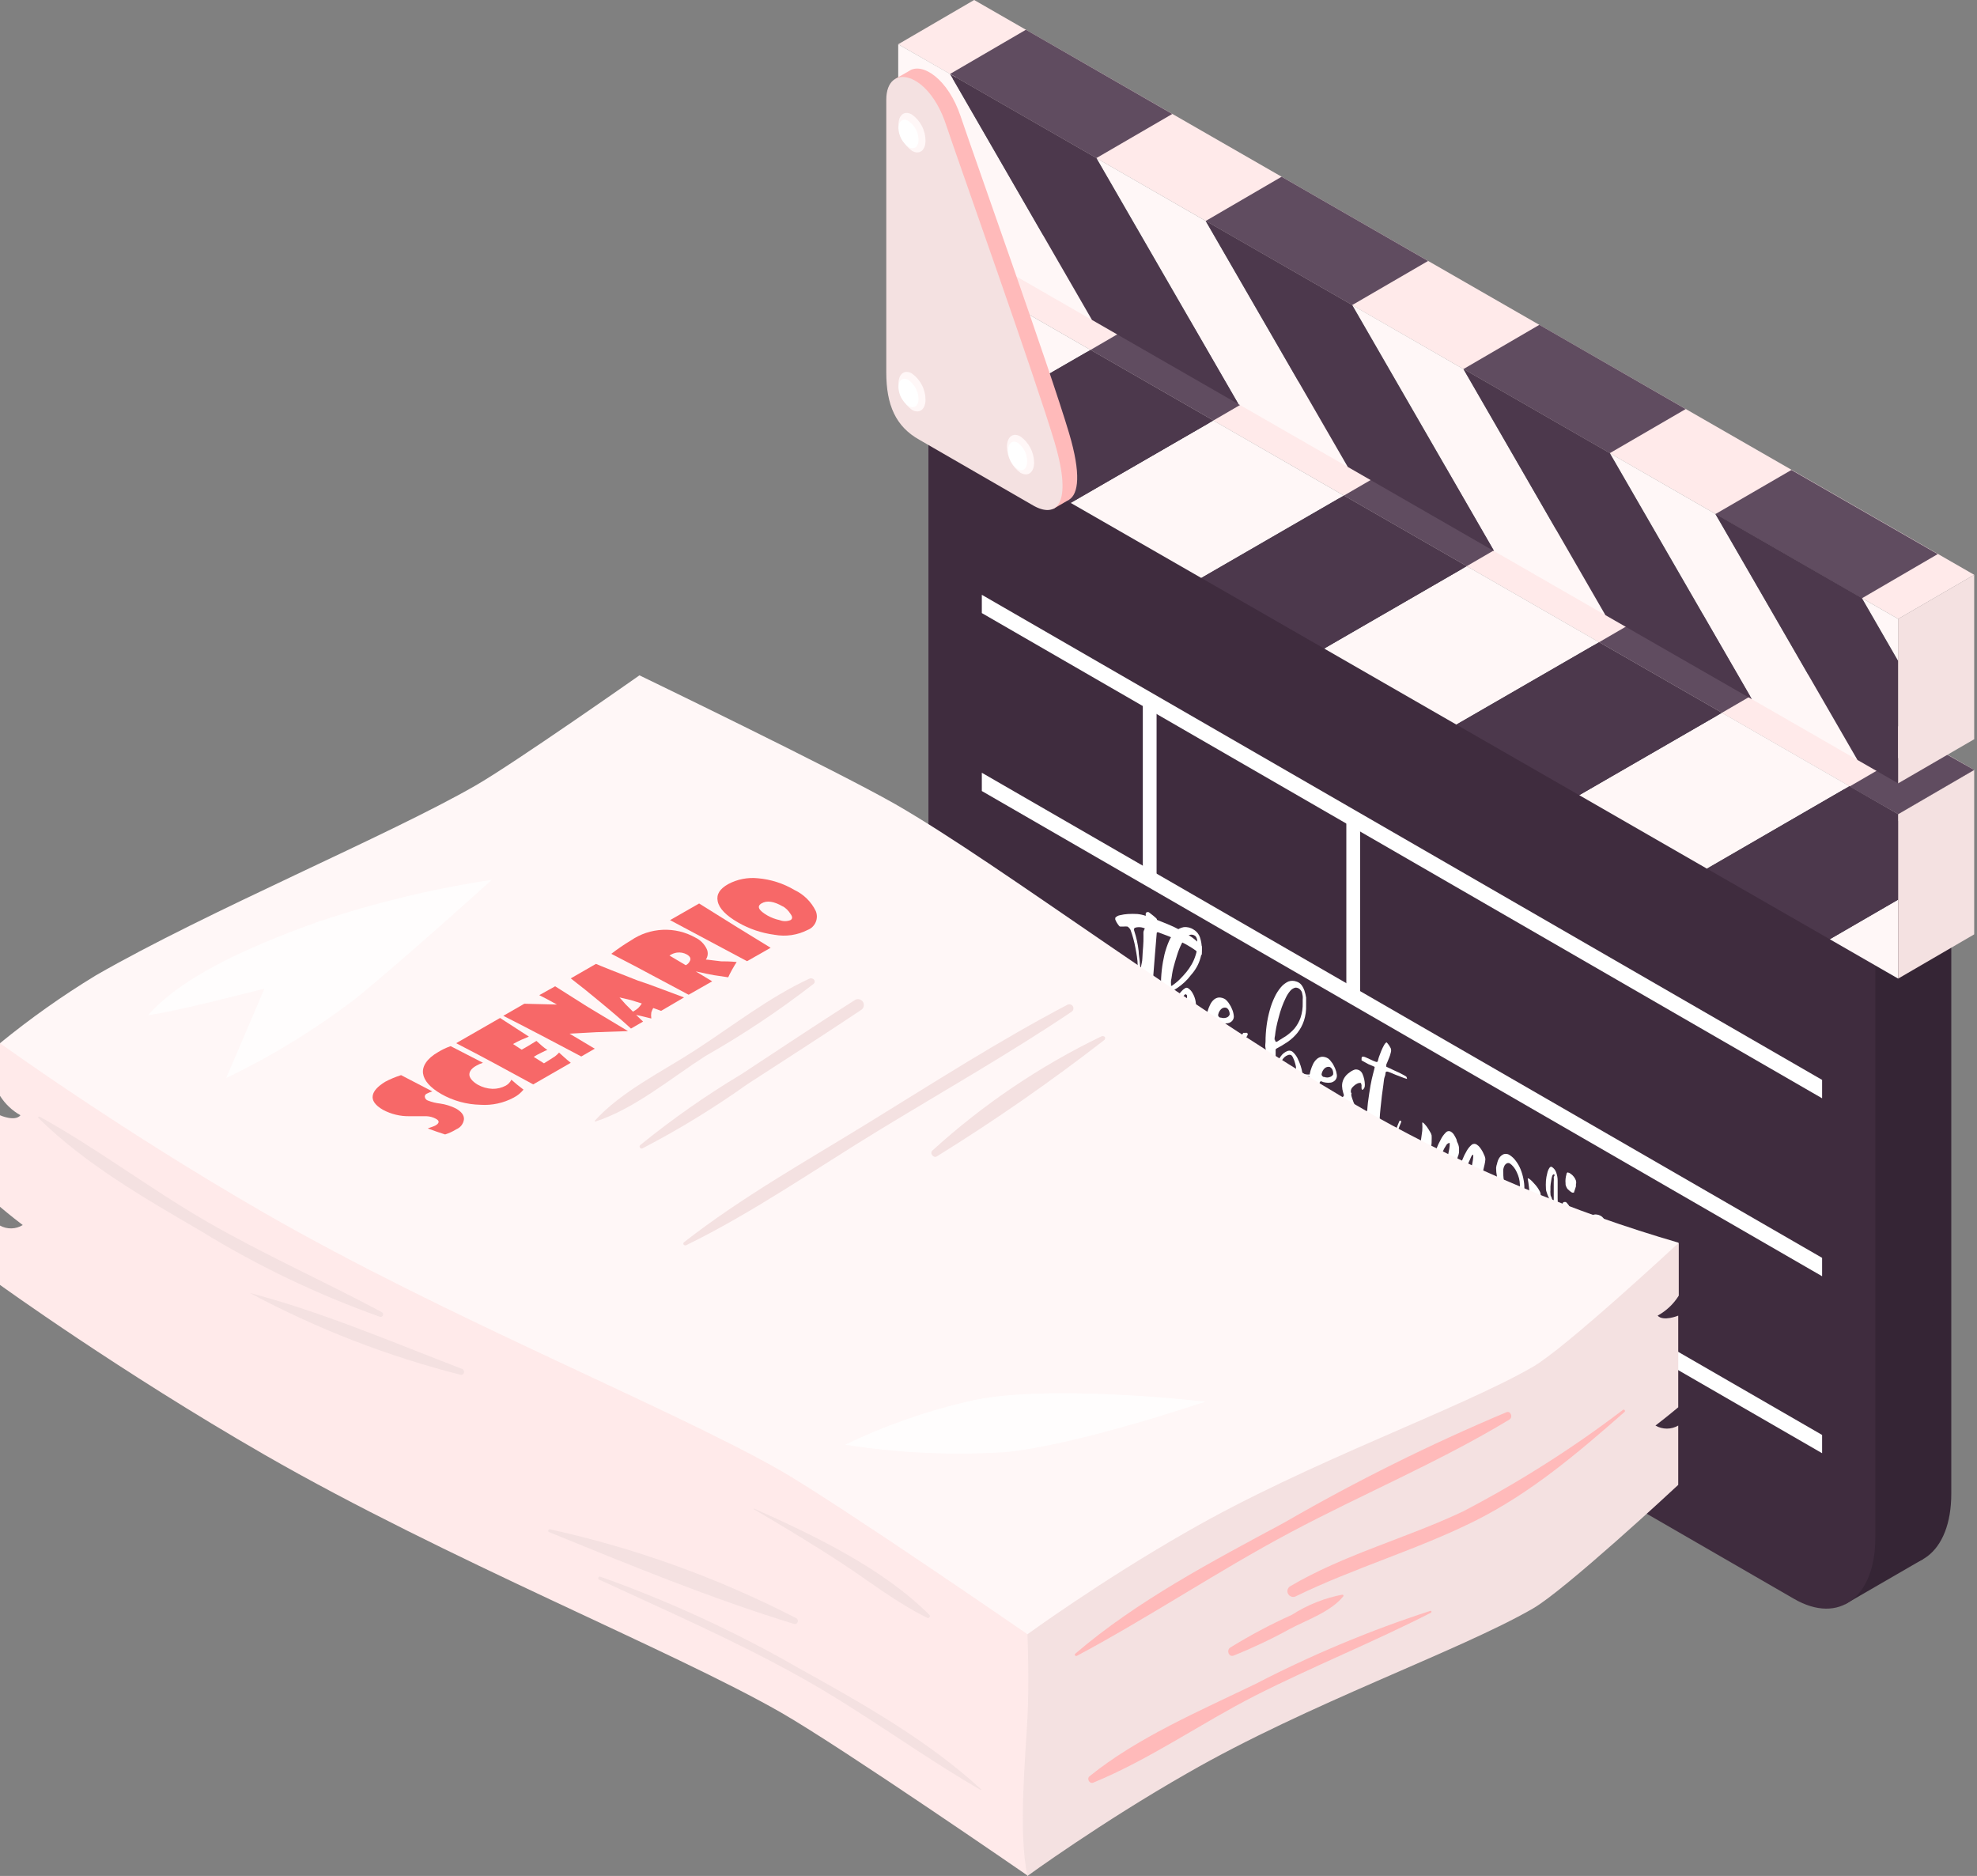 <?xml version="1.0" encoding="UTF-8"?> <svg xmlns="http://www.w3.org/2000/svg" width="488" height="463" viewBox="0 0 488 463" fill="none"><rect x="0" y="0" width="488" height="463" fill="#808080" stroke="none"/> <g clip-path="url(#clip0)"> <path d="M461.588 383.726L267.981 271.941C256.911 265.564 247.917 248.387 247.917 233.617V75.205L481.652 210.153V368.685C481.652 383.335 472.658 390.134 461.588 383.726Z" fill="#352535"></path> <path d="M462.911 220.922L481.652 212.048L474.733 384.779L455.451 395.94L462.911 220.922Z" fill="#352535"></path> <path d="M442.847 394.616L249.24 282.771C238.17 276.454 229.176 259.277 229.176 244.507V85.975L462.911 220.922V379.455C462.911 394.225 453.917 401.023 442.847 394.616Z" fill="#3F2C3E"></path> <path d="M449.766 358.668L242.352 238.911V234.399L449.766 354.156V358.668Z" fill="white"></path> <path d="M449.766 314.989L242.352 195.232V190.72L449.766 310.446V314.989Z" fill="white"></path> <path d="M449.766 271.069L242.352 151.313V146.8L449.766 266.527V271.069Z" fill="white"></path> <path d="M285.489 217.884V173.814L282.09 171.859V215.929L285.489 217.884Z" fill="white"></path> <path d="M335.725 246.883V202.813L332.326 200.858V244.928L335.725 246.883Z" fill="white"></path> <path d="M240.457 48.191L221.716 59.081L468.537 200.948L487.308 190.028L240.457 48.191Z" fill="#FFEAEA"></path> <path d="M362.047 139.731L326.851 160.066L359.49 178.838L394.716 158.502L362.047 139.731Z" fill="#FFF7F7"></path> <path d="M221.716 59.081V99.662L233.959 106.701L269.185 86.365L221.716 59.081Z" fill="#FFF7F7"></path> <path d="M425.038 175.92L389.813 196.255L421.338 214.395L456.534 194.029L425.038 175.92Z" fill="#FFF7F7"></path> <path d="M299.507 103.783L264.281 124.118L296.529 142.649L331.724 122.313L299.507 103.783Z" fill="#FFF7F7"></path> <path d="M468.537 222.035L451.661 231.812L468.537 241.529V222.035Z" fill="#FFF7F7"></path> <path d="M468.537 200.948L456.534 194.029L421.338 214.395L451.661 231.812L468.537 222.035V200.948Z" fill="#4C384C"></path> <path d="M394.716 158.502L359.49 178.838L389.813 196.255L425.038 175.92L394.716 158.502Z" fill="#4C384C"></path> <path d="M331.725 122.313L296.529 142.649L326.851 160.066L362.047 139.731L331.725 122.313Z" fill="#4C384C"></path> <path d="M269.185 86.365L233.959 106.701L264.281 124.118L299.507 103.783L269.185 86.365Z" fill="#4C384C"></path> <path d="M468.537 241.529L487.308 230.609V190.028L468.537 200.948V241.529Z" fill="#F4E1E1"></path> <path d="M350.466 111.424L331.725 122.313L362.047 139.731L380.788 128.841L350.466 111.424Z" fill="#604C60"></path> <path d="M413.457 147.612L394.716 158.502L425.038 175.92L443.779 165.03L413.457 147.612Z" fill="#604C60"></path> <path d="M475.275 183.23L456.534 194.119L468.537 200.948L487.308 190.028L475.275 183.23Z" fill="#604C60"></path> <path d="M287.926 75.446L269.185 86.365L299.507 103.783L318.248 92.893L287.926 75.446Z" fill="#604C60"></path> <path d="M240.457 0L221.716 10.92L468.537 152.757L487.308 141.867L240.457 0Z" fill="#FFEAEA"></path> <path d="M253.241 7.34L234.5 18.26L270.628 39.016L289.369 28.127L253.241 7.34Z" fill="#604C60"></path> <path d="M316.353 43.619L297.612 54.539L333.77 75.295L352.511 64.406L316.353 43.619Z" fill="#604C60"></path> <path d="M379.976 80.169L361.235 91.088L397.363 111.845L416.104 100.955L379.976 80.169Z" fill="#604C60"></path> <path d="M442.185 115.996L423.414 126.886L459.572 147.673L478.313 136.753L442.185 115.996Z" fill="#604C60"></path> <path d="M333.77 75.295L368.816 136.031L396.28 151.824L361.235 91.088L333.77 75.295Z" fill="#FFF7F7"></path> <path d="M270.628 39.016L305.704 99.752L332.687 115.244L297.612 54.539L270.628 39.016Z" fill="#FFF7F7"></path> <path d="M468.537 152.757L459.572 147.612L468.537 163.165V152.757Z" fill="#FFF7F7"></path> <path d="M423.414 126.826L397.363 111.845L432.439 172.581L458.489 187.561L423.414 126.826Z" fill="#FFF7F7"></path> <path d="M235.944 19.072L221.716 10.92V51.47L269.546 78.965L235.222 19.493L235.944 19.072Z" fill="#FFF7F7"></path> <path d="M361.235 91.088L396.28 151.824L432.439 172.581L397.363 111.845L361.235 91.088Z" fill="#4C384C"></path> <path d="M468.537 193.337V163.165L459.572 147.612L423.414 126.826L458.489 187.561L468.537 193.337Z" fill="#4C384C"></path> <path d="M234.5 18.26L269.546 78.965L305.704 99.752L270.628 39.016L234.5 18.26Z" fill="#4C384C"></path> <path d="M297.612 54.539L332.687 115.244L368.815 136.031L333.77 75.295L297.612 54.539Z" fill="#4C384C"></path> <path d="M468.537 193.337L487.308 182.447V141.867L468.537 152.756V193.337Z" fill="#F4E1E1"></path> <path d="M263.89 106.912C259.258 91.299 240.216 37.964 237.117 28.698C234.019 19.433 227.581 15.252 224.363 17.538L221.054 19.433L222.498 21.268C222.466 21.678 222.466 22.091 222.498 22.501V89.795C222.498 97.827 224.814 103.031 230.71 106.43L258.475 122.464L257.513 122.915L259.949 125.623L263.89 123.336C266.206 121.892 266.898 117.019 263.89 106.912Z" fill="#FFBABA"></path> <path d="M218.768 91.901C218.768 99.963 221.084 105.287 226.98 108.566L255.016 124.75C260.491 127.909 265.033 124.991 260.28 109.047C255.528 93.104 236.636 40.099 233.538 30.834C229.206 17.598 218.768 15.372 218.768 24.637V91.901Z" fill="#F4E1E1"></path> <path d="M228.454 98.609C228.454 101.076 226.95 102.219 225.085 101.136C224.072 100.4 223.245 99.437 222.671 98.324C222.096 97.212 221.79 95.98 221.776 94.728C221.776 92.262 223.28 91.118 225.115 92.201C226.135 92.933 226.969 93.894 227.549 95.007C228.129 96.12 228.439 97.354 228.454 98.609V98.609Z" fill="#FFF7F7"></path> <path d="M226.739 98.398C226.739 100.173 225.656 100.985 224.333 100.233C223.57 99.719 222.94 99.031 222.496 98.225C222.051 97.42 221.805 96.52 221.776 95.601C221.776 93.826 222.859 92.984 224.213 93.766C224.958 94.295 225.573 94.987 226.011 95.79C226.449 96.593 226.698 97.485 226.739 98.398Z" fill="white"></path> <path d="M228.454 34.685C228.454 37.151 226.95 38.294 225.085 37.212C224.075 36.472 223.251 35.508 222.677 34.397C222.103 33.285 221.794 32.055 221.776 30.804C221.776 28.337 223.28 27.194 225.115 28.277C226.135 29.008 226.969 29.969 227.549 31.082C228.129 32.196 228.439 33.429 228.454 34.685V34.685Z" fill="#FFF7F7"></path> <path d="M226.739 34.474C226.739 36.249 225.656 37.061 224.333 36.309C223.57 35.795 222.94 35.106 222.496 34.301C222.051 33.495 221.805 32.596 221.776 31.676C221.776 29.901 222.859 29.059 224.213 29.841C224.97 30.359 225.593 31.049 226.033 31.854C226.472 32.659 226.714 33.557 226.739 34.474V34.474Z" fill="white"></path> <path d="M255.257 114.131C255.257 116.628 253.752 117.741 251.887 116.688C250.872 115.952 250.043 114.99 249.463 113.878C248.884 112.766 248.57 111.534 248.548 110.281C248.548 107.814 250.052 106.671 251.887 107.724C252.911 108.453 253.75 109.413 254.335 110.526C254.92 111.639 255.236 112.874 255.257 114.131V114.131Z" fill="#FFF7F7"></path> <path d="M253.542 113.921C253.542 115.725 252.459 116.538 251.136 115.756C250.418 115.217 249.836 114.517 249.439 113.712C249.042 112.907 248.84 112.02 248.849 111.123C248.849 109.348 249.932 108.536 251.286 109.318C251.993 109.858 252.564 110.555 252.956 111.354C253.347 112.152 253.548 113.031 253.542 113.921V113.921Z" fill="white"></path> <path d="M283.473 225.104C283.657 225.204 283.829 225.325 283.985 225.465L284.677 226.006L285.278 226.518L285.579 226.849C285.593 226.908 285.593 226.97 285.579 227.029C285.579 227.029 285.579 227.029 285.579 227.029L288.196 228.082C289.222 228.502 290.226 228.974 291.205 229.496C292.246 230.041 293.251 230.654 294.213 231.331C295.121 231.972 295.94 232.731 296.649 233.587V234.158C296.666 234.389 296.666 234.62 296.649 234.85C296.649 235.091 296.649 235.302 296.649 235.452C296.649 235.602 296.649 235.723 296.439 235.693C295.71 235.003 294.914 234.388 294.062 233.858C293.163 233.288 292.229 232.775 291.265 232.323C290.302 231.842 289.37 231.421 288.437 231.06L285.88 230.097H285.669C285.669 230.097 285.519 230.097 285.519 230.368C285.369 232.263 285.218 234.068 285.068 235.813C284.917 237.558 284.797 239.333 284.647 241.168C284.496 243.003 284.346 245.018 284.226 247.184C284.105 249.35 283.925 251.787 283.774 254.524C283.728 254.896 283.582 255.249 283.353 255.547C283.134 255.776 282.851 255.933 282.541 255.998C282.224 256.045 281.902 255.969 281.639 255.787C281.273 255.574 280.987 255.247 280.826 254.855C280.826 254.133 280.826 253.441 280.826 252.749C280.826 252.057 280.826 251.395 280.826 250.734C280.826 250.072 280.826 249.41 280.826 248.778C280.826 248.147 280.826 247.515 280.826 246.913C280.826 245.499 280.826 243.905 280.826 242.611C280.826 241.318 280.826 239.603 280.826 238.28C280.826 236.956 280.525 235.271 280.255 233.888C279.98 232.392 279.578 230.923 279.051 229.496C278.967 229.311 278.844 229.147 278.69 229.014C278.59 228.873 278.456 228.759 278.299 228.683C277.969 228.651 277.637 228.651 277.307 228.683H276.525C276.525 228.683 276.284 228.683 276.134 228.383C275.777 227.95 275.493 227.462 275.291 226.939C275.291 226.698 275.291 226.578 275.291 226.518C275.59 226.184 275.993 225.961 276.434 225.886C277.086 225.728 277.75 225.627 278.42 225.585C279.191 225.54 279.965 225.54 280.736 225.585C281.443 225.653 282.14 225.805 282.812 226.036C282.8 225.946 282.8 225.855 282.812 225.766C282.795 225.656 282.795 225.544 282.812 225.435C282.844 225.344 282.895 225.262 282.962 225.194C282.962 225.194 283.413 225.044 283.473 225.104ZM282.571 229.135C282.089 228.921 281.564 228.818 281.037 228.834C280.74 228.832 280.444 228.883 280.165 228.984C280.165 228.984 280.014 228.984 279.954 229.225C279.923 229.296 279.908 229.373 279.908 229.451C279.908 229.528 279.923 229.605 279.954 229.676C280.225 230.519 280.465 231.361 280.646 232.203C280.832 233.047 280.973 233.901 281.067 234.76C281.067 235.632 281.278 236.505 281.338 237.407C281.398 238.31 281.518 239.272 281.608 240.415C281.608 240.636 281.608 240.756 281.608 240.776C281.608 240.776 281.608 240.776 281.608 240.596C281.608 240.416 281.608 240.325 281.608 239.784C281.608 239.242 281.608 238.55 281.819 237.738C282.03 236.926 281.969 236.024 282.06 235.031C282.15 234.038 282.21 233.166 282.24 232.323C282.27 231.481 282.24 230.759 282.24 230.188C282.24 229.616 282.661 229.165 282.571 229.135Z" fill="white"></path> <path d="M298.725 250.613C298.725 250.974 298.514 251.516 298.364 252.268C298.214 253.02 297.973 253.862 297.732 254.795C297.492 255.727 297.191 256.66 296.86 257.592C296.529 258.525 296.198 259.397 295.867 260.149C295.578 260.77 295.203 261.347 294.754 261.864C294.393 262.265 294.032 262.355 293.671 262.135C293.267 261.887 292.927 261.547 292.679 261.142C292.364 260.638 292.102 260.104 291.896 259.548C291.683 258.941 291.522 258.317 291.415 257.683C291.356 257.052 291.356 256.418 291.415 255.787C291.362 255.197 291.362 254.603 291.415 254.013C291.415 253.321 291.686 252.629 291.836 251.877C291.987 251.125 292.167 250.403 292.348 249.681C292.528 248.959 292.679 248.297 292.799 247.695C292.901 247.199 292.972 246.697 293.009 246.191C293.009 245.8 293.009 245.559 292.859 245.499C292.709 245.439 292.618 245.289 292.438 245.499C292.163 245.749 291.92 246.032 291.716 246.342L290.904 247.725L290.122 249.29C289.881 249.771 289.67 250.222 289.52 250.613C289.398 250.865 289.297 251.127 289.219 251.395V252.538C289.219 252.93 289.219 253.321 289.219 253.682H288.888C288.888 253.682 288.648 253.682 288.467 253.411C288.092 253.061 287.804 252.628 287.625 252.147C287.375 251.587 287.184 251.002 287.053 250.403C286.894 249.74 286.784 249.066 286.722 248.387C286.722 247.695 286.722 247.033 286.572 246.402C286.422 245.77 286.572 245.168 286.572 244.627C286.572 244.085 286.572 243.634 286.572 243.303C286.551 240.691 286.844 238.085 287.444 235.542C287.729 234.422 288.101 233.325 288.557 232.263C288.942 231.382 289.482 230.577 290.152 229.887C290.699 229.336 291.403 228.968 292.167 228.834C293.035 228.732 293.911 228.945 294.634 229.435C295.374 229.864 295.93 230.549 296.198 231.361C296.499 232.252 296.651 233.187 296.649 234.128C296.658 234.913 296.546 235.694 296.318 236.445C296.107 237.21 295.804 237.947 295.416 238.641C295.011 239.364 294.527 240.04 293.972 240.656C293.506 241.285 292.982 241.869 292.408 242.401C291.882 242.895 291.319 243.348 290.723 243.755C290.235 244.109 289.711 244.412 289.159 244.657C289.159 244.657 289.159 244.657 288.918 244.928C288.809 245.13 288.757 245.359 288.768 245.59C288.768 245.86 288.768 246.161 288.768 246.492V247.364C288.768 247.665 288.768 247.906 288.768 248.116C288.768 248.327 288.768 248.447 288.918 248.477C289.069 248.507 289.099 248.477 289.249 248.026L289.911 247.003L290.753 245.74C291.024 245.346 291.326 244.973 291.656 244.627C291.906 244.341 292.201 244.097 292.528 243.905C292.637 243.824 292.769 243.781 292.904 243.781C293.04 243.781 293.171 243.824 293.28 243.905C293.752 244.213 294.135 244.638 294.393 245.138C295.112 246.373 295.368 247.823 295.115 249.229C295.115 249.921 294.905 250.734 294.724 251.576C294.544 252.418 294.423 253.351 294.243 254.253C294.062 255.156 293.942 256.028 293.852 256.81C293.842 257.444 293.882 258.078 293.972 258.705C293.972 259.247 293.972 259.578 294.333 259.728C294.694 259.878 294.784 259.728 295.025 259.277C295.351 258.786 295.623 258.262 295.837 257.713C296.161 256.977 296.442 256.224 296.679 255.456L297.431 253.08C297.642 252.328 297.823 251.636 297.973 251.064C298.123 250.493 298.214 250.072 298.244 249.891C298.274 249.711 298.244 249.891 298.424 249.891C298.471 249.87 298.523 249.858 298.575 249.858C298.627 249.858 298.678 249.87 298.725 249.891C298.78 249.903 298.83 249.929 298.872 249.966C298.915 250.002 298.947 250.049 298.966 250.102C298.944 250.294 298.86 250.474 298.725 250.613V250.613ZM289.069 242.972C289.049 243.02 289.039 243.071 289.039 243.123C289.039 243.174 289.049 243.226 289.069 243.273C289.104 243.298 289.146 243.311 289.189 243.311C289.232 243.311 289.274 243.298 289.309 243.273L290.152 242.642C290.604 242.296 291.026 241.914 291.415 241.498C291.866 241.047 292.348 240.506 292.829 239.934C293.321 239.329 293.764 238.685 294.153 238.009C294.552 237.304 294.875 236.557 295.115 235.783C295.381 235.009 295.513 234.195 295.506 233.376C295.506 233.196 295.506 232.955 295.506 232.714C295.521 232.474 295.521 232.233 295.506 231.992C295.46 231.775 295.389 231.563 295.296 231.361C295.237 231.194 295.119 231.055 294.965 230.97C294.712 230.784 294.406 230.684 294.092 230.684C293.779 230.684 293.473 230.784 293.22 230.97C292.599 231.484 292.087 232.119 291.716 232.835C291.224 233.799 290.821 234.806 290.513 235.843C290.152 236.926 289.881 237.979 289.64 238.851C289.4 239.724 289.279 240.746 289.159 241.498C289.033 241.979 289.002 242.48 289.069 242.972V242.972Z" fill="white"></path> <path d="M307.84 255.697C307.629 255.968 307.418 256.299 307.148 256.72L306.215 257.983C305.887 258.432 305.525 258.854 305.132 259.247C304.79 259.644 304.384 259.98 303.929 260.24C303.541 260.498 303.098 260.663 302.635 260.721C302.163 260.781 301.684 260.675 301.282 260.42C300.784 260.122 300.337 259.747 299.958 259.307C299.494 258.793 299.09 258.228 298.755 257.622C298.385 256.998 298.092 256.331 297.882 255.637C297.651 255 297.529 254.329 297.521 253.652C297.528 252.967 297.578 252.284 297.672 251.606C297.753 250.935 297.884 250.272 298.063 249.621C298.229 249.039 298.45 248.475 298.725 247.936C298.945 247.464 299.263 247.043 299.657 246.703C300.006 246.41 300.437 246.231 300.891 246.191C301.445 246.183 301.99 246.34 302.455 246.642L302.846 247.003C303.092 247.256 303.304 247.539 303.478 247.846C303.736 248.22 303.948 248.624 304.109 249.049C304.327 249.536 304.469 250.053 304.531 250.583C304.577 250.821 304.569 251.067 304.507 251.302C304.444 251.536 304.329 251.754 304.17 251.937C303.891 252.244 303.523 252.455 303.117 252.539C302.669 252.614 302.211 252.614 301.763 252.539C301.372 252.492 300.994 252.37 300.65 252.178C300.65 252.178 300.409 252.178 300.319 252.539C300.207 252.931 300.136 253.334 300.109 253.742C300.109 254.193 300.109 254.674 300.109 255.126C300.109 255.577 300.109 255.908 300.109 256.088C300.118 256.581 300.242 257.065 300.469 257.502C300.721 258.019 301.133 258.441 301.643 258.705C301.813 258.78 301.998 258.818 302.184 258.818C302.371 258.818 302.555 258.78 302.726 258.705C303.136 258.595 303.523 258.411 303.869 258.164C304.274 257.908 304.648 257.606 304.982 257.261L305.914 256.209C306.185 255.878 306.426 255.607 306.606 255.336L306.907 254.915H307.479C307.577 254.887 307.681 254.887 307.779 254.915C307.889 254.988 307.973 255.093 308.02 255.216L307.84 255.697ZM303.508 250.553C303.562 250.185 303.509 249.81 303.357 249.47C303.302 249.303 303.212 249.149 303.093 249.019C302.974 248.889 302.828 248.787 302.665 248.718C302.442 248.663 302.207 248.667 301.986 248.731C301.764 248.794 301.563 248.914 301.402 249.079C301.056 249.426 300.817 249.864 300.71 250.343C300.663 250.458 300.663 250.588 300.71 250.704C300.735 250.813 300.799 250.91 300.891 250.974C300.966 251.054 301.059 251.116 301.161 251.155H301.372C301.81 251.306 302.287 251.306 302.726 251.155C302.903 251.102 303.065 251.01 303.201 250.885C303.336 250.76 303.441 250.605 303.508 250.433V250.553Z" fill="white"></path> <path d="M324.054 265.594C323.674 265.642 323.29 265.642 322.91 265.594H321.707C321.707 265.594 321.707 265.594 321.707 265.745C321.696 265.814 321.696 265.885 321.707 265.955C321.765 266.786 321.765 267.621 321.707 268.452C321.707 268.733 321.647 269.094 321.527 269.535C321.527 269.986 321.256 270.498 321.075 271.009C320.885 271.542 320.643 272.056 320.353 272.543C320.097 273.018 319.761 273.445 319.361 273.807C318.999 274.125 318.565 274.352 318.097 274.468C317.567 274.549 317.024 274.443 316.563 274.168C316.37 274.067 316.212 273.91 316.112 273.716C315.921 273.476 315.759 273.213 315.631 272.934C315.457 272.633 315.325 272.309 315.24 271.972C315.199 271.672 315.199 271.369 315.24 271.069C315.243 270.268 315.385 269.474 315.661 268.723C315.91 268.018 316.254 267.35 316.683 266.737C317.086 266.175 317.573 265.678 318.127 265.263C318.579 264.906 319.102 264.649 319.662 264.511C319.862 264.511 319.952 264.301 319.932 263.879C319.929 263.43 319.858 262.984 319.722 262.556C319.611 262.088 319.45 261.634 319.24 261.202C319.139 260.902 318.963 260.633 318.729 260.42C318.598 260.356 318.454 260.323 318.308 260.323C318.162 260.323 318.018 260.356 317.887 260.42C317.586 260.523 317.309 260.687 317.075 260.901C316.787 261.173 316.544 261.488 316.353 261.834C316.123 262.199 315.921 262.581 315.751 262.977C315.594 263.338 315.463 263.71 315.36 264.09C315.275 264.404 315.224 264.727 315.209 265.053C315.209 265.504 315.209 266.015 315.209 266.527C315.209 267.038 315.209 267.549 315.209 267.971C315.043 268.022 314.865 268.022 314.698 267.971C314.472 267.903 314.272 267.766 314.127 267.58C313.883 267.291 313.708 266.952 313.615 266.587C313.465 266.136 313.314 265.564 313.164 264.932C313.014 264.301 312.923 263.609 312.803 262.887L312.532 260.691C312.532 259.999 312.532 259.337 312.382 258.705C312.231 258.074 312.382 257.562 312.382 257.141C312.38 255.783 312.471 254.426 312.653 253.08C312.826 251.8 313.087 250.534 313.435 249.29C313.734 248.181 314.137 247.104 314.638 246.071C315.04 245.204 315.556 244.394 316.172 243.664C316.672 243.063 317.299 242.581 318.007 242.25C318.647 242.011 319.352 242.011 319.992 242.25C320.477 242.389 320.907 242.672 321.226 243.063C321.547 243.493 321.8 243.97 321.978 244.477C322.171 245.044 322.312 245.628 322.399 246.221C322.399 246.853 322.399 247.485 322.399 248.086C322.45 249.392 322.266 250.696 321.858 251.937C321.497 253.027 320.947 254.046 320.233 254.945C319.546 255.783 318.746 256.522 317.857 257.141C316.967 257.745 316.043 258.298 315.089 258.796C314.99 258.845 314.914 258.931 314.879 259.036C314.862 259.146 314.862 259.257 314.879 259.367C314.879 259.909 314.879 260.45 314.879 260.962C314.879 261.473 314.879 262.014 314.879 262.586V262.797C314.879 262.797 314.879 262.797 315.059 262.797C315.318 262.016 315.704 261.284 316.202 260.631C316.622 260.047 317.209 259.607 317.887 259.367C318.112 259.296 318.352 259.289 318.581 259.348C318.809 259.406 319.017 259.528 319.18 259.698C319.616 260.118 319.982 260.606 320.263 261.142C320.573 261.752 320.834 262.386 321.045 263.037C321.229 263.597 321.37 264.17 321.466 264.752C321.461 264.832 321.461 264.912 321.466 264.992H321.647C321.997 265.112 322.361 265.182 322.73 265.203H323.783C323.829 265.179 323.881 265.167 323.933 265.167C323.985 265.167 324.037 265.179 324.084 265.203C324.098 265.293 324.098 265.384 324.084 265.474C324.084 265.474 324.084 265.654 324.084 265.775C324.084 265.895 324.054 265.624 324.054 265.594ZM314.698 256.57C314.718 256.761 314.78 256.946 314.879 257.111C314.879 257.111 315.059 257.111 315.179 257.111L317.436 255.697C318.212 255.166 318.92 254.539 319.541 253.832C320.175 253.048 320.674 252.164 321.015 251.215C321.419 250.004 321.602 248.73 321.557 247.455C321.569 247.214 321.569 246.973 321.557 246.733C321.586 246.433 321.586 246.13 321.557 245.83L321.376 244.958C321.306 244.722 321.183 244.506 321.015 244.326C320.864 244.138 320.671 243.989 320.452 243.889C320.232 243.79 319.992 243.744 319.752 243.755C319.273 243.871 318.842 244.134 318.518 244.507C318.073 245.026 317.698 245.603 317.405 246.221C317.033 246.975 316.702 247.748 316.413 248.538C316.107 249.375 315.846 250.229 315.631 251.095C315.39 251.997 315.179 252.809 315.029 253.591C314.879 254.374 314.788 255.005 314.728 255.577C314.637 255.92 314.596 256.275 314.608 256.63L314.698 256.57ZM318.849 270.407C319.185 269.84 319.419 269.219 319.541 268.572C319.541 267.82 319.782 267.068 319.872 266.256C319.902 266.148 319.902 266.033 319.872 265.925C319.872 265.925 319.872 265.925 319.692 265.925C319.26 266.078 318.861 266.313 318.518 266.617C318.03 267.024 317.605 267.5 317.255 268.031C316.853 268.62 316.549 269.27 316.353 269.956C316.155 270.726 316.155 271.533 316.353 272.302C316.424 272.417 316.528 272.507 316.651 272.561C316.775 272.615 316.912 272.63 317.044 272.603C317.331 272.522 317.59 272.366 317.796 272.152C318.074 271.928 318.318 271.665 318.518 271.37L318.849 270.407Z" fill="white"></path> <path d="M333.379 270.317L332.687 271.34C332.417 271.761 332.116 272.182 331.785 272.633C331.457 273.081 331.095 273.504 330.702 273.897C330.334 274.278 329.919 274.611 329.469 274.889C329.08 275.148 328.638 275.313 328.175 275.371C327.699 275.42 327.221 275.303 326.821 275.04C326.322 274.744 325.875 274.368 325.498 273.927C324.552 272.877 323.845 271.635 323.422 270.287C323.212 269.635 323.101 268.956 323.091 268.271C323.048 267.6 323.048 266.927 323.091 266.256C323.187 265.588 323.317 264.925 323.482 264.271C323.656 263.682 323.877 263.109 324.144 262.556C324.383 262.087 324.709 261.668 325.107 261.323C325.46 261.038 325.888 260.86 326.34 260.811C326.885 260.807 327.418 260.964 327.874 261.262C327.874 261.262 328.085 261.443 328.295 261.653L328.927 262.466C329.162 262.864 329.373 263.276 329.559 263.699C329.77 264.188 329.912 264.705 329.98 265.233C330.018 265.467 330.005 265.706 329.943 265.934C329.881 266.162 329.77 266.375 329.619 266.557C329.334 266.877 328.955 267.098 328.536 267.188C328.098 267.264 327.65 267.264 327.212 267.188C326.825 267.146 326.448 267.034 326.099 266.858C326.099 266.858 325.829 266.858 325.738 267.219C325.64 267.603 325.579 267.996 325.558 268.392C325.558 268.873 325.558 269.324 325.558 269.776V270.738C325.57 271.24 325.693 271.733 325.919 272.182C326.18 272.682 326.576 273.099 327.062 273.385C327.41 273.52 327.796 273.52 328.145 273.385C328.555 273.274 328.942 273.09 329.288 272.844C329.687 272.568 330.059 272.256 330.401 271.911L331.364 270.889L332.025 270.016C332.121 269.865 332.232 269.724 332.356 269.595H333.078C333.176 269.565 333.281 269.565 333.379 269.595C333.379 269.595 333.56 269.745 333.62 269.896L333.379 270.317ZM329.077 265.173C329.117 264.805 329.065 264.433 328.927 264.09C328.798 263.762 328.552 263.494 328.235 263.338C328.007 263.283 327.768 263.288 327.542 263.351C327.315 263.414 327.109 263.534 326.942 263.699C326.596 264.046 326.356 264.484 326.25 264.962C326.204 265.089 326.204 265.227 326.25 265.353L326.43 265.624L326.701 265.805H326.912C327.355 265.985 327.852 265.985 328.295 265.805C328.627 265.702 328.908 265.476 329.077 265.173Z" fill="white"></path> <path d="M335.665 264.241C335.96 264.454 336.189 264.746 336.327 265.083C336.684 265.91 336.878 266.799 336.899 267.7C336.919 267.989 336.867 268.278 336.748 268.542C336.538 268.873 336.387 268.993 336.297 268.963C336.207 268.933 336.117 268.963 336.086 268.602C336.063 268.372 336.063 268.141 336.086 267.911C336.071 267.69 336.009 267.475 335.906 267.279C335.906 267.279 335.695 267.279 335.455 267.279C335.153 267.359 334.868 267.491 334.612 267.67C334.314 267.878 334.042 268.12 333.8 268.392C333.579 268.642 333.452 268.961 333.439 269.294C333.457 269.909 333.568 270.518 333.77 271.099C333.974 271.734 334.215 272.357 334.492 272.964C334.793 273.656 335.154 274.348 335.545 275.07H335.906L336.538 274.739L337.35 274.228L338.132 273.746L338.824 273.355C338.962 273.321 339.107 273.321 339.245 273.355C339.313 273.467 339.364 273.589 339.395 273.716C339.409 273.836 339.409 273.957 339.395 274.077C339.428 274.165 339.428 274.261 339.395 274.348C339.395 274.348 339.155 274.559 338.824 274.709L337.741 275.251L336.628 275.912C336.367 276.075 336.167 276.318 336.056 276.604V276.755C336.042 276.844 336.042 276.936 336.056 277.025C336.465 278.039 336.679 279.121 336.688 280.214C336.714 281.127 336.56 282.037 336.237 282.891C335.977 283.561 335.486 284.116 334.853 284.456C334.515 284.597 334.147 284.649 333.784 284.606C333.42 284.564 333.074 284.43 332.777 284.215C332.475 284.036 332.202 283.813 331.965 283.553C331.666 283.214 331.394 282.852 331.153 282.47C330.907 282.037 330.695 281.584 330.521 281.117C330.359 280.652 330.268 280.165 330.251 279.673C330.245 279.34 330.317 279.01 330.461 278.71C330.626 278.396 330.828 278.104 331.063 277.838C331.312 277.583 331.584 277.352 331.875 277.146L332.717 276.604L333.319 276.303C333.455 276.236 333.57 276.132 333.65 276.003C333.682 275.937 333.698 275.865 333.698 275.792C333.698 275.719 333.682 275.647 333.65 275.581C333.608 275.343 333.537 275.111 333.439 274.89C333.319 274.549 333.138 274.097 332.898 273.536L332.176 271.641C331.935 270.979 331.725 270.317 331.544 269.655C331.383 269.138 331.291 268.602 331.273 268.061C331.256 267.433 331.401 266.811 331.694 266.256C332.018 265.635 332.494 265.107 333.078 264.722C333.488 264.386 333.957 264.131 334.462 263.97C334.883 263.913 335.309 264.009 335.665 264.241V264.241ZM334.282 277.477C334.068 277.396 333.833 277.396 333.62 277.477C333.288 277.618 332.974 277.8 332.687 278.018C332.386 278.279 332.114 278.572 331.875 278.89C331.645 279.182 331.518 279.542 331.514 279.913C331.519 280.182 331.603 280.443 331.755 280.665C331.907 280.874 332.102 281.048 332.326 281.177C332.664 281.396 333.072 281.482 333.469 281.417C333.653 281.396 333.829 281.333 333.986 281.234C334.142 281.135 334.274 281.003 334.372 280.846C334.622 280.448 334.767 279.992 334.793 279.522C334.816 278.865 334.704 278.209 334.462 277.597L334.282 277.477Z" fill="white"></path> <path d="M347.126 265.715C347.233 265.887 347.295 266.084 347.307 266.286C346.824 266.162 346.351 266.001 345.893 265.805L344.479 265.263L343.276 264.752L342.524 264.481H342.253C342.253 264.481 342.073 264.481 342.013 264.752C341.952 265.023 342.013 265.233 341.802 265.745C341.591 266.256 341.591 266.948 341.471 267.73C341.351 268.512 341.23 269.385 341.11 270.377C340.99 271.37 340.9 272.333 340.779 273.385C340.659 274.438 340.599 275.371 340.539 276.394C340.478 277.416 340.539 278.229 340.539 279.041V280.304C340.539 280.816 340.539 281.387 340.539 281.959C340.539 282.53 340.539 283.162 340.539 283.794C340.539 284.426 340.539 284.937 340.539 285.448C340.517 285.869 340.517 286.291 340.539 286.712C340.539 287.043 340.539 287.253 340.749 287.283C340.96 287.313 340.96 287.283 341.17 286.892C341.381 286.501 341.591 286.11 341.862 285.539C342.133 284.967 342.404 284.335 342.674 283.643L343.577 281.447C343.848 280.725 344.118 280.003 344.389 279.342C344.66 278.68 344.87 278.078 345.051 277.597C345.174 277.259 345.315 276.928 345.472 276.604C345.472 276.424 345.472 276.424 345.472 276.604H345.622H345.833V276.785C345.858 276.863 345.858 276.947 345.833 277.025C345.562 277.657 345.261 278.409 344.961 279.281C344.66 280.154 344.329 281.086 343.998 282.019L343.005 284.787C342.644 285.719 342.313 286.501 341.982 287.193C341.729 287.76 341.395 288.287 340.99 288.757C340.659 289.088 340.358 289.178 340.057 288.998C339.335 288.55 338.784 287.872 338.493 287.073C338.12 286.1 337.848 285.092 337.681 284.065C337.517 282.888 337.416 281.703 337.38 280.515C337.38 279.312 337.38 278.229 337.38 277.266C337.374 275.568 337.465 273.87 337.651 272.182C337.861 270.618 338.072 269.174 338.282 267.971C338.493 266.767 338.734 265.745 338.944 264.962C339.155 264.18 339.275 263.699 339.305 263.488C339.335 263.278 339.305 263.488 339.305 263.308C339.305 263.127 339.305 263.308 339.305 263.308C339.305 263.308 338.343 262.857 337.771 262.646L336.086 261.714C336.074 261.624 336.074 261.533 336.086 261.443C336.069 261.323 336.069 261.202 336.086 261.082L336.267 260.781C336.267 260.781 336.417 260.781 336.508 260.781C336.716 260.812 336.918 260.873 337.109 260.962L338.042 261.383L339.004 261.834L339.726 262.105H339.907C339.907 262.105 339.907 262.105 340.087 261.954C340.165 261.577 340.265 261.206 340.388 260.841C340.569 260.36 340.749 259.849 340.96 259.337C341.17 258.826 341.411 258.375 341.621 257.983C341.832 257.592 342.043 257.352 342.223 257.292C342.404 257.231 342.223 257.292 342.464 257.472L342.795 257.893C342.795 257.893 343.005 258.194 343.095 258.374C343.186 258.555 343.276 258.675 343.306 258.766C343.41 259.088 343.41 259.435 343.306 259.758C343.207 260.212 343.066 260.655 342.885 261.082C342.704 261.533 342.554 261.924 342.404 262.255C342.253 262.586 342.163 262.797 342.193 262.797C342.163 262.884 342.163 262.98 342.193 263.067V263.278L342.915 263.609L344.118 264.18L345.442 264.782L346.525 265.354L347.126 265.715Z" fill="white"></path> <path d="M369.628 290.923C369.778 290.923 369.899 290.923 369.959 290.923C369.985 290.974 369.999 291.031 369.999 291.089C369.999 291.146 369.985 291.203 369.959 291.254C370.001 291.391 370.001 291.538 369.959 291.675C369.946 291.799 369.893 291.915 369.808 292.006C369.565 292.287 369.381 292.615 369.267 292.969C369.056 293.48 368.816 294.082 368.575 294.774L367.703 296.91C367.434 297.581 367.122 298.234 366.77 298.865C366.481 299.343 366.127 299.778 365.717 300.158C365.566 300.273 365.381 300.335 365.191 300.335C365.001 300.335 364.816 300.273 364.664 300.158C364.326 299.942 364.038 299.655 363.822 299.316C363.537 298.879 363.276 298.427 363.04 297.962C362.801 297.498 362.6 297.015 362.438 296.519C362.313 296.15 362.242 295.765 362.228 295.375C362.158 294.766 362.158 294.15 362.228 293.54C362.228 292.849 362.438 292.127 362.559 291.374L363.01 289.148C363.16 288.396 363.311 287.735 363.431 287.133C363.551 286.531 363.612 286.05 363.642 285.659C363.672 285.268 363.642 285.027 363.642 284.997C363.642 284.967 363.311 284.997 363.07 285.659C362.829 286.321 362.499 286.862 362.168 287.674L361.175 290.352C360.814 291.344 360.453 292.217 360.152 293.059C359.851 293.901 359.52 294.533 359.28 295.045C359.039 295.556 358.798 295.797 358.678 295.706C357.953 295.291 357.375 294.66 357.024 293.901C356.603 293.081 356.377 292.176 356.362 291.254C356.301 290.876 356.301 290.49 356.362 290.111C356.362 289.57 356.572 288.998 356.723 288.306C356.873 287.614 356.994 286.952 357.174 286.261C357.355 285.569 357.475 284.877 357.595 284.275C357.705 283.789 357.786 283.297 357.836 282.801C357.836 282.38 357.836 282.169 357.836 282.109C357.836 282.049 357.324 282.109 357.024 282.591C356.645 283.149 356.323 283.743 356.061 284.365L355.068 286.832C354.737 287.704 354.437 288.517 354.106 289.299C353.866 289.924 353.595 290.536 353.294 291.134C353.053 291.615 352.872 291.826 352.722 291.735C352.398 291.537 352.113 291.283 351.88 290.983C351.588 290.61 351.336 290.206 351.128 289.78C350.894 289.369 350.703 288.936 350.556 288.487C350.416 288.11 350.334 287.715 350.315 287.313C350.26 286.452 350.26 285.588 350.315 284.726C350.315 283.734 350.556 282.771 350.706 281.718C350.857 280.665 350.947 279.883 351.067 279.071C351.113 278.45 351.113 277.827 351.067 277.206C351.067 276.965 351.067 276.965 351.428 277.206C351.708 277.49 351.969 277.791 352.211 278.108C352.481 278.499 352.752 278.921 352.993 279.342C353.182 279.613 353.315 279.92 353.384 280.244C353.407 280.675 353.407 281.107 353.384 281.538C353.384 282.079 353.384 282.651 353.143 283.313C352.902 283.974 352.933 284.606 352.842 285.268C352.752 285.93 352.662 286.531 352.602 287.103C352.576 287.564 352.576 288.026 352.602 288.487C352.602 288.848 352.602 289.058 352.602 289.118C352.602 289.179 352.602 288.878 352.872 288.336L353.534 286.291C353.805 285.478 354.136 284.606 354.497 283.704C354.818 282.855 355.2 282.031 355.64 281.237C355.952 280.6 356.369 280.02 356.873 279.522C357.025 279.344 357.235 279.224 357.466 279.186C357.698 279.147 357.935 279.192 358.137 279.312C358.455 279.508 358.722 279.776 358.919 280.094C359.159 280.478 359.37 280.881 359.551 281.297C359.551 281.718 359.851 282.109 359.972 282.5C360.07 282.782 360.131 283.075 360.152 283.373C360.17 283.643 360.17 283.914 360.152 284.185C360.152 284.606 360.032 285.087 359.791 285.629C359.791 286.17 359.52 286.772 359.37 287.374C359.22 287.975 359.129 288.547 359.009 289.088C358.974 289.539 358.974 289.991 359.009 290.442C359.009 290.803 359.009 291.044 359.009 291.104C359.009 291.164 359.19 290.923 359.37 290.442L360.032 288.607C360.303 287.885 360.603 287.103 360.964 286.261C361.259 285.488 361.621 284.743 362.047 284.034C362.364 283.463 362.782 282.953 363.281 282.53C363.466 282.386 363.693 282.308 363.927 282.308C364.162 282.308 364.389 282.386 364.574 282.53C364.868 282.722 365.123 282.967 365.326 283.252C365.571 283.577 365.792 283.919 365.988 284.275C366.169 284.636 366.319 284.997 366.469 285.328C366.564 285.569 366.625 285.822 366.65 286.08C366.624 286.547 366.554 287.01 366.439 287.464L365.898 289.75C365.687 290.622 365.477 291.555 365.266 292.518C365.055 293.48 364.875 294.353 364.725 295.195C364.59 295.88 364.5 296.574 364.454 297.271C364.454 297.842 364.454 298.173 364.694 298.293C364.935 298.414 365.025 298.293 365.236 298.023C365.522 297.694 365.764 297.33 365.958 296.94L366.77 295.375C367.041 294.774 367.312 294.172 367.612 293.601C367.872 293.053 368.164 292.52 368.485 292.006C368.813 291.593 369.198 291.229 369.628 290.923Z" fill="white"></path> <path d="M378.532 296.428C378.256 296.984 377.8 297.429 377.238 297.692C376.726 297.933 376.177 298.085 375.614 298.143C375.469 298.318 375.366 298.524 375.313 298.745C375.313 299.075 375.012 299.467 374.832 299.888C374.645 300.33 374.435 300.762 374.2 301.181C373.966 301.603 373.672 301.988 373.328 302.324C373.021 302.615 372.632 302.805 372.214 302.866C371.718 302.938 371.213 302.82 370.801 302.535C370.427 302.308 370.092 302.024 369.808 301.693C369.458 301.282 369.164 300.827 368.936 300.339C368.681 299.798 368.48 299.234 368.334 298.654C368.178 298.024 368.097 297.378 368.093 296.729C368.093 296.729 368.093 296.218 368.093 295.706C368.144 295.191 368.224 294.678 368.334 294.172C368.429 293.71 368.592 293.264 368.815 292.848C368.841 292.773 368.883 292.703 368.938 292.645C368.993 292.587 369.059 292.54 369.133 292.509C369.206 292.478 369.286 292.462 369.366 292.464C369.446 292.465 369.525 292.484 369.597 292.518H369.838C369.824 292.428 369.824 292.337 369.838 292.247C369.809 292.068 369.809 291.885 369.838 291.705C369.838 291.374 369.658 290.923 369.507 290.352C369.362 289.659 369.291 288.953 369.297 288.246C369.326 287.885 369.408 287.531 369.537 287.193C369.627 286.692 369.811 286.212 370.079 285.779C370.339 285.386 370.703 285.073 371.132 284.877C371.374 284.79 371.634 284.761 371.89 284.792C372.146 284.824 372.391 284.914 372.606 285.057C373.218 285.442 373.749 285.943 374.17 286.531C374.653 287.167 375.048 287.865 375.343 288.607C375.65 289.364 375.882 290.15 376.035 290.953C376.196 291.705 376.277 292.471 376.276 293.24C376.314 293.851 376.314 294.463 376.276 295.075C376.276 295.586 376.125 295.917 376.095 296.127C376.063 296.177 376.045 296.234 376.045 296.293C376.045 296.352 376.063 296.409 376.095 296.458C376.272 296.506 376.459 296.506 376.636 296.458L377.238 296.278L377.81 295.977L378.171 295.706C378.171 295.706 378.171 295.706 378.411 295.706C378.508 295.797 378.572 295.916 378.594 296.047C378.616 296.177 378.594 296.311 378.532 296.428V296.428ZM374.08 297.812C373.551 297.482 373.066 297.088 372.636 296.639C372.372 296.32 372.069 296.037 371.733 295.797C371.553 295.797 371.402 295.797 371.252 296.248C371.074 296.673 370.942 297.117 370.861 297.571C370.814 298.112 370.814 298.655 370.861 299.196C370.851 299.636 370.923 300.075 371.071 300.489C371.252 300.971 371.493 301.241 371.823 301.302C372.097 301.284 372.354 301.166 372.545 300.971C372.843 300.738 373.106 300.464 373.328 300.158C373.569 299.811 373.771 299.438 373.929 299.045C374.065 298.649 374.116 298.229 374.08 297.812V297.812ZM374.41 296.368C374.41 296.368 374.621 296.368 374.741 296.127C374.858 295.838 374.939 295.535 374.982 295.225C374.982 294.844 375.042 294.393 375.162 293.871C375.162 293.36 375.162 292.848 375.162 292.337C375.15 291.819 375.079 291.305 374.952 290.803C374.811 290.274 374.62 289.76 374.38 289.269C374.181 288.813 373.917 288.387 373.598 288.005C373.335 287.668 373.02 287.373 372.666 287.133C372.548 287.077 372.42 287.048 372.29 287.048C372.16 287.048 372.031 287.077 371.914 287.133C371.691 287.266 371.505 287.452 371.372 287.674C371.227 287.958 371.126 288.263 371.071 288.577C371.042 288.917 371.042 289.259 371.071 289.6C371.056 291.018 371.376 292.419 372.004 293.691C372.52 294.82 373.357 295.772 374.41 296.428V296.368Z" fill="white"></path> <path d="M380.607 306.265C380.848 305.703 381.119 304.982 381.419 304.099C381.72 303.227 382.021 302.234 382.322 301.091C382.623 299.948 382.893 299.045 383.104 298.083C383.104 298.083 383.104 297.842 383.104 297.662C383.136 297.523 383.136 297.379 383.104 297.24L382.743 296.488C382.563 296.157 382.412 295.827 382.232 295.466C382.051 295.105 381.931 294.744 381.81 294.353C381.679 294.059 381.607 293.742 381.6 293.42C381.556 292.749 381.556 292.076 381.6 291.405C381.653 290.774 381.764 290.15 381.931 289.539C382.018 289.089 382.192 288.66 382.442 288.276C382.623 287.975 382.863 287.885 383.104 288.035C383.579 288.354 383.938 288.819 384.127 289.359C384.37 290.013 384.493 290.706 384.488 291.405C384.488 291.826 384.488 292.277 384.488 292.788C384.488 293.3 384.488 293.781 384.488 294.292C384.488 294.804 384.488 295.255 384.488 295.736C384.51 296.137 384.51 296.539 384.488 296.94C384.453 296.993 384.434 297.056 384.434 297.12C384.434 297.184 384.453 297.247 384.488 297.301H384.698L385.21 297.481H385.902C386.111 297.51 386.324 297.51 386.533 297.481C386.659 297.533 386.799 297.533 386.924 297.481C386.968 297.441 387.026 297.42 387.085 297.423C387.145 297.426 387.2 297.452 387.24 297.496C387.28 297.54 387.301 297.598 387.298 297.657C387.295 297.716 387.269 297.772 387.225 297.812C387.253 297.89 387.253 297.975 387.225 298.053C387.256 298.161 387.256 298.275 387.225 298.384C387.225 298.384 387.225 298.564 387.225 298.624C387.046 298.764 386.82 298.829 386.593 298.805H385.661L384.789 298.594H384.367C384.367 298.594 384.187 298.594 384.157 298.594H384.006C384.006 298.594 384.006 298.594 384.006 298.805C384.006 299.196 383.826 299.707 383.645 300.399C383.465 301.091 383.315 301.843 383.074 302.625C382.833 303.407 382.653 304.25 382.382 305.092C382.173 305.837 381.922 306.571 381.63 307.288C381.443 307.813 381.201 308.318 380.908 308.792C380.667 309.153 380.457 309.303 380.276 309.183C379.943 308.94 379.631 308.668 379.344 308.371C379.022 308.014 378.73 307.632 378.471 307.228C378.221 306.802 378 306.36 377.81 305.904C377.654 305.428 377.573 304.931 377.569 304.43C377.569 304.069 377.569 303.407 377.569 302.445C377.569 301.482 377.569 300.369 377.569 299.075C377.569 297.782 377.569 296.458 377.569 295.014C377.503 293.611 377.342 292.214 377.088 290.833C377.088 290.833 377.088 290.833 377.268 290.833C377.486 290.946 377.689 291.088 377.87 291.254C378.145 291.51 378.406 291.782 378.652 292.066C378.947 292.366 379.219 292.687 379.464 293.029C379.686 293.346 379.887 293.678 380.066 294.022C380.218 294.277 380.3 294.567 380.306 294.864C380.329 295.184 380.329 295.506 380.306 295.827C380.306 296.308 380.306 296.879 380.126 297.511C379.945 298.143 380.126 298.865 379.915 299.617C379.705 300.369 379.765 301.121 379.705 301.873L379.524 303.949C379.524 304.58 379.524 305.122 379.524 305.573C379.483 305.721 379.483 305.877 379.524 306.024C379.586 306.193 379.667 306.355 379.765 306.506C379.869 306.687 379.99 306.858 380.126 307.017C380.126 307.017 380.367 306.837 380.607 306.265ZM383.615 289.81C383.435 289.81 383.284 289.93 383.164 290.171C383.033 290.572 382.942 290.985 382.893 291.405C382.804 291.882 382.743 292.364 382.713 292.848C382.713 293.3 382.713 293.6 382.713 293.751C382.685 294.011 382.685 294.273 382.713 294.533C382.713 294.834 382.713 295.105 382.924 295.405C382.996 295.662 383.086 295.914 383.194 296.157C383.264 296.317 383.379 296.453 383.525 296.549C383.525 296.549 383.525 296.549 383.525 296.127C383.525 295.706 383.525 295.436 383.525 294.954C383.525 294.473 383.525 293.961 383.525 293.39C383.525 292.818 383.525 292.307 383.525 291.796C383.56 291.355 383.56 290.912 383.525 290.472C383.826 290.111 383.736 289.9 383.585 289.81H383.615Z" fill="white"></path> <path d="M391.738 302.986C391.768 303.063 391.768 303.149 391.738 303.227C391.738 303.227 391.738 303.407 391.738 303.437C391.738 303.467 391.467 304.25 391.316 304.761L390.775 306.385L390.143 308.04C389.934 308.517 389.693 308.979 389.421 309.424C389.215 309.752 388.937 310.029 388.609 310.236C388.48 310.322 388.328 310.369 388.173 310.369C388.018 310.369 387.866 310.322 387.737 310.236C387.261 309.952 386.859 309.561 386.563 309.093C386.23 308.591 385.948 308.057 385.721 307.498C385.505 306.9 385.334 306.287 385.21 305.663C385.21 305.062 385.21 304.49 385.029 303.979C385.029 303.979 385.029 303.738 385.029 303.377C385.005 302.926 385.005 302.474 385.029 302.023C385.029 301.482 385.029 300.91 385.18 300.279C385.33 299.647 385.18 299.106 385.39 298.564C385.453 298.115 385.554 297.672 385.691 297.24C385.691 296.879 385.902 296.699 386.052 296.669C386.203 296.639 386.323 296.669 386.533 296.669C386.78 296.887 386.993 297.14 387.165 297.421C387.396 297.748 387.588 298.102 387.737 298.474C387.87 298.779 387.951 299.104 387.977 299.436C388.01 299.656 388.01 299.879 387.977 300.098C387.977 300.429 387.977 300.85 387.977 301.332C387.977 301.813 387.977 302.324 387.827 302.866C387.677 303.407 387.827 303.949 387.827 304.46C387.827 304.971 387.827 305.423 387.827 305.814C387.8 306.094 387.8 306.376 387.827 306.656C387.815 306.836 387.815 307.017 387.827 307.198C387.812 307.438 387.812 307.679 387.827 307.92C387.897 308.134 387.998 308.337 388.128 308.521C388.174 308.601 388.239 308.668 388.318 308.715C388.397 308.762 388.487 308.789 388.579 308.792C388.579 308.792 388.82 308.792 388.97 308.431C389.186 308.084 389.377 307.722 389.542 307.348L390.143 305.934C390.354 305.393 390.534 304.911 390.745 304.46L391.196 303.317C391.276 303.107 391.377 302.905 391.497 302.715C391.497 302.715 391.497 302.715 391.677 302.715C391.706 302.803 391.727 302.894 391.738 302.986ZM386.624 292.909C386.484 292.651 386.422 292.359 386.443 292.066C386.399 291.687 386.399 291.303 386.443 290.923C386.479 290.566 386.549 290.213 386.654 289.87C386.654 289.57 386.834 289.389 386.955 289.359C387.243 289.408 387.512 289.533 387.737 289.72C388.023 289.92 388.277 290.164 388.489 290.442C388.711 290.722 388.884 291.037 389 291.374C389.087 291.689 389.087 292.022 389 292.337C389.018 292.497 389.018 292.658 389 292.818C388.944 293.043 388.873 293.264 388.79 293.48C388.733 293.685 388.662 293.886 388.579 294.082C388.579 294.262 388.519 294.353 388.398 294.353C388.398 294.353 388.398 294.353 388.068 294.353L387.526 293.992L386.955 293.48C386.814 293.309 386.702 293.116 386.624 292.909Z" fill="white"></path> <path d="M400.792 309.243L400.101 310.266C399.812 310.703 399.501 311.125 399.168 311.529C398.837 311.981 398.476 312.402 398.115 312.823C397.741 313.197 397.327 313.53 396.882 313.816C396.497 314.076 396.051 314.231 395.588 314.267C395.116 314.327 394.637 314.221 394.235 313.966C393.742 313.661 393.296 313.286 392.911 312.853C392.447 312.339 392.043 311.774 391.708 311.168C391.339 310.554 391.046 309.898 390.835 309.213C390.628 308.561 390.516 307.882 390.505 307.198C390.461 306.516 390.461 305.833 390.505 305.152C390.583 304.491 390.713 303.837 390.896 303.197C391.056 302.604 391.278 302.029 391.557 301.482C391.778 301.002 392.108 300.579 392.52 300.249C392.866 299.951 393.298 299.771 393.753 299.737C394.298 299.733 394.832 299.89 395.288 300.188C395.436 300.287 395.568 300.409 395.679 300.549C395.919 300.814 396.14 301.096 396.34 301.392C396.576 301.779 396.787 302.181 396.972 302.595C397.162 303.092 397.303 303.605 397.393 304.129C397.457 304.61 397.327 305.097 397.032 305.483C396.746 305.796 396.366 306.007 395.949 306.085C395.511 306.16 395.064 306.16 394.626 306.085C394.228 306.041 393.842 305.929 393.483 305.754C393.483 305.754 393.242 305.754 393.152 306.115C393.048 306.498 392.988 306.891 392.971 307.288C392.942 307.749 392.942 308.211 392.971 308.672V309.845C392.981 310.338 393.104 310.822 393.332 311.259C393.578 311.777 393.977 312.208 394.475 312.492C394.646 312.567 394.83 312.605 395.017 312.605C395.203 312.605 395.387 312.567 395.558 312.492C395.965 312.386 396.351 312.213 396.701 311.981C397.1 311.704 397.473 311.392 397.814 311.048L398.747 309.995C399 309.723 399.231 309.431 399.439 309.123C399.525 308.982 399.626 308.851 399.74 308.732H400.311H400.612C400.715 308.811 400.798 308.914 400.853 309.033L400.792 309.243ZM396.461 304.099C396.55 303.744 396.55 303.372 396.461 303.016C396.401 302.816 396.288 302.637 396.134 302.497C395.98 302.357 395.791 302.261 395.586 302.221C395.382 302.181 395.17 302.197 394.974 302.268C394.779 302.34 394.606 302.463 394.475 302.625C394.13 302.972 393.89 303.41 393.783 303.889C393.737 304.004 393.737 304.134 393.783 304.25C393.818 304.355 393.88 304.448 393.964 304.52L394.235 304.731H394.445C394.889 304.911 395.385 304.911 395.829 304.731C396.113 304.609 396.339 304.383 396.461 304.099V304.099Z" fill="white"></path> </g> <g clip-path="url(#clip1)"> <path d="M283.903 299.901C259.036 283.075 236.696 267.143 221.005 258.133C205.879 249.422 157.842 226.335 157.842 226.335C157.842 226.335 126.958 248.031 117.384 253.529C110.336 257.603 100.762 262.34 90.091 267.441L0 257.471V270.455C1.258 272.449 2.994 274.1 5.053 275.258C3.69 276.914 0 275.258 0 275.258V297.848C0 297.848 2.593 300.067 5.618 302.353C4.778 302.871 3.815 303.156 2.827 303.179C1.84 303.203 0.864 302.963 0 302.485L0 317.126C0 317.126 29.62 338.523 65.258 359.026C110.303 384.929 165.787 407.221 192.815 422.689C208.073 431.467 253.784 463 253.784 463C251.457 452.301 253.318 433.421 253.784 424.047C254.249 414.673 253.784 403.345 253.784 403.345L283.903 299.901Z" fill="#FFEAEA"></path> <path d="M414.385 319.775V306.824L323.33 316.761L322.765 325.042C309.467 316.894 296.402 308.215 283.903 299.769L253.617 403.345C253.617 403.345 254.083 414.706 253.617 424.047C253.152 433.388 251.29 452.301 253.617 463C253.617 463 271.835 449.751 293.045 437.661C322.964 420.437 359.998 407.585 378.348 397.019C386.194 392.514 412.889 367.771 414.252 366.479V351.839C413.4 352.336 412.43 352.599 411.443 352.599C410.455 352.599 409.485 352.336 408.634 351.839C411.659 349.52 414.252 347.334 414.252 347.334V324.711C414.252 324.711 410.562 326.234 409.165 324.711C411.303 323.541 413.1 321.841 414.385 319.775Z" fill="#F4E1E1"></path> <path d="M253.618 403.345C253.618 403.345 271.835 390.096 293.045 378.006C322.964 360.782 359.998 347.93 378.349 337.364C386.427 332.727 414.385 306.725 414.385 306.725C388.173 299.103 362.913 288.547 339.088 275.258C294.042 249.488 247.8 213.881 221.005 198.478C205.879 189.866 157.842 166.68 157.842 166.68C157.842 166.68 126.958 188.376 117.384 193.874C95.909 206.229 51.395 224.778 23.636 240.743C15.379 245.768 7.482 251.358 0 257.471C0 257.471 29.62 278.868 65.258 299.371C110.303 325.274 165.787 347.566 192.815 363.034C207.907 371.812 253.618 403.345 253.618 403.345Z" fill="#FFF7F7"></path> <path d="M371.832 348.559C353.001 356.473 334.691 365.567 317.013 375.787C299.361 385.293 280.711 395.031 265.419 408.148C265.119 408.38 265.419 408.844 265.818 408.678C283.703 399.138 300.557 387.777 318.476 378.238C336.394 368.698 355.244 360.848 372.597 350.348C373.495 349.785 372.896 348.129 371.832 348.559Z" fill="#FFBABA"></path> <path d="M400.622 347.963C388.198 357.427 374.985 365.815 361.128 373.038C347.132 379.662 331.807 383.637 318.376 391.553C318.088 391.76 317.888 392.066 317.814 392.412C317.74 392.758 317.798 393.119 317.976 393.424C318.155 393.73 318.441 393.959 318.779 394.066C319.117 394.173 319.483 394.151 319.806 394.004C334.267 386.949 349.725 382.544 364.186 375.323C377.983 368.4 389.518 358.563 401.021 348.46C401.287 348.228 400.921 347.731 400.622 347.963Z" fill="#FFBABA"></path> <path d="M353.15 397.549C338.269 402.367 323.814 408.405 309.933 415.601C296.236 422.225 280.711 428.85 268.91 438.423C268.212 438.986 268.91 440.344 269.841 439.979C283.67 434.315 296.436 425.339 309.733 418.549C324.028 411.295 339.021 405.299 353.25 398.012C353.288 397.982 353.317 397.941 353.334 397.894C353.351 397.848 353.354 397.798 353.344 397.75C353.333 397.702 353.31 397.657 353.275 397.622C353.241 397.586 353.198 397.561 353.15 397.549Z" fill="#FFBABA"></path> <path d="M331.341 393.574C326.915 394.42 322.694 396.107 318.908 398.542C313.663 400.906 308.577 403.606 303.682 406.624C302.685 407.254 303.283 409.075 304.513 408.612C309.299 406.691 313.962 404.479 318.476 401.987C322.798 399.735 328.449 397.78 331.541 394.038C331.583 394.001 331.613 393.951 331.625 393.897C331.638 393.842 331.633 393.785 331.611 393.733C331.588 393.682 331.55 393.638 331.502 393.61C331.454 393.581 331.397 393.569 331.341 393.574Z" fill="#FFBABA"></path> <path d="M94.313 323.883C79.952 316.198 65.092 309.607 51.096 301.524C37.1 293.442 23.903 283.406 9.707 275.556C9.508 275.556 9.275 275.722 9.441 275.887C20.911 287.248 35.737 295.761 49.6 303.843C63.554 312.422 78.373 319.516 93.814 325.009C93.956 325.038 94.103 325.018 94.232 324.952C94.361 324.886 94.463 324.779 94.521 324.647C94.579 324.515 94.591 324.367 94.553 324.228C94.515 324.089 94.43 323.967 94.313 323.883V323.883Z" fill="#F4E1E1"></path> <path d="M114.226 337.927C96.973 331.302 79.553 323.816 61.668 319.113C61.668 319.113 61.501 319.113 61.668 319.113C78.17 327.958 95.698 334.755 113.861 339.351C114.017 339.329 114.164 339.261 114.281 339.156C114.399 339.051 114.483 338.914 114.522 338.761C114.561 338.608 114.554 338.448 114.501 338.299C114.449 338.151 114.353 338.021 114.226 337.927Z" fill="#F4E1E1"></path> <path d="M242.148 441.602C229.15 429.612 212.727 420.337 197.302 411.792C181.642 402.782 165.197 395.199 148.168 389.135C147.702 388.97 147.47 389.665 147.902 389.864C164.524 397.582 181.478 404.935 197.601 413.945C212.927 422.49 226.923 433.024 242.049 441.768C242.115 441.867 242.248 441.768 242.148 441.602Z" fill="#F4E1E1"></path> <path d="M196.571 399.404C177.337 389.479 156.885 382.097 135.735 377.443C135.646 377.429 135.556 377.448 135.481 377.495C135.405 377.543 135.35 377.617 135.326 377.703C135.301 377.788 135.309 377.88 135.347 377.96C135.386 378.04 135.453 378.104 135.535 378.138C155.282 386.187 175.428 394.501 195.973 400.795C196.152 400.848 196.345 400.834 196.515 400.754C196.685 400.675 196.82 400.536 196.894 400.365C196.968 400.193 196.976 400 196.916 399.823C196.857 399.646 196.734 399.496 196.571 399.404Z" fill="#F4E1E1"></path> <path d="M229.383 398.542C217.88 387.049 200.893 378.933 186.166 372.342C186.166 372.342 185.9 372.342 186.166 372.541C193.413 376.814 200.627 381.12 207.741 385.79C214.855 390.46 221.537 395.727 228.984 399.337C229.383 399.404 229.782 398.907 229.383 398.542Z" fill="#F4E1E1"></path> <path d="M106.713 269.362C106.244 269.512 105.788 269.7 105.35 269.925C105.204 269.984 105.079 270.084 104.99 270.214C104.901 270.344 104.853 270.497 104.851 270.654C104.869 270.866 104.948 271.07 105.077 271.24C105.207 271.41 105.382 271.54 105.583 271.614C106.575 272.003 107.615 272.259 108.674 272.376C110.03 272.569 111.344 272.983 112.564 273.602C113.894 274.363 114.559 275.225 114.525 276.218C114.467 276.761 114.263 277.277 113.935 277.714C113.608 278.151 113.169 278.492 112.664 278.703C111.791 279.248 110.853 279.682 109.871 279.994L107.777 279.299L105.583 278.504C106.547 278.173 107.179 277.941 107.444 277.808C108.475 277.212 108.542 276.649 107.644 276.152C106.91 275.746 106.09 275.519 105.25 275.49H101.161C98.844 275.546 96.552 274.998 94.513 273.9C92.584 272.774 91.753 271.581 92.019 270.322C92.252 269.196 93.249 268.136 95.044 267.01C96.309 266.338 97.633 265.783 99.001 265.354L106.713 269.362Z" fill="#F76868"></path> <path d="M119.212 262.307C118.632 262.485 118.074 262.73 117.55 263.035C116.42 263.665 115.888 264.393 115.855 265.155C115.821 265.917 116.52 266.878 117.916 267.706C119.025 268.33 120.267 268.682 121.539 268.733C122.698 268.761 123.844 268.487 124.864 267.938C125.457 267.603 125.933 267.094 126.227 266.48L127.656 267.706L129.219 268.931C128.546 269.757 127.708 270.434 126.759 270.919C124.262 272.25 121.44 272.859 118.614 272.674C115.193 272.605 111.844 271.682 108.873 269.991C106.147 268.401 104.651 266.679 104.419 264.923C104.186 263.168 105.383 261.247 108.109 259.69C109.092 259.079 110.14 258.579 111.234 258.199L119.212 262.307Z" fill="#F76868"></path> <path d="M123.435 251.244L130.549 255.848L128.654 256.643C128.023 256.941 127.324 257.272 126.626 257.669L128.754 259.061C129.552 258.663 130.749 257.934 132.411 256.908L133.707 258.067C134.162 258.458 134.64 258.823 135.137 259.16C134.871 259.16 134.306 259.491 133.408 259.922C132.511 260.352 132.444 260.419 131.746 260.849L134.272 262.439C134.804 262.141 135.702 261.545 136.998 260.717C137.359 260.44 137.693 260.129 137.996 259.789L139.392 261.048C139.758 261.379 140.256 261.81 140.888 262.307L131.613 267.639L121.972 262.406C119.778 261.214 116.653 259.557 112.597 257.471L123.435 251.244Z" fill="#F76868"></path> <path d="M137.032 243.426L145.043 248.494L155.017 254.49L147.237 254.755L140.589 255.119L146.805 258.829L143.481 260.75L133.94 255.715C130.15 253.728 126.925 252.072 124.233 250.713L129.419 247.732L137.464 247.931L135.17 246.672L133.109 245.613L137.032 243.426Z" fill="#F76868"></path> <path d="M168.846 246.176L163.194 249.488L161.233 248.792C161.048 249.143 160.892 249.509 160.767 249.885C160.695 250.38 160.695 250.882 160.767 251.376L158.739 250.879L157.011 250.482L158.739 252.138L155.747 253.86C154.251 252.469 151.692 250.217 148.068 247.236C145.608 245.182 143.215 243.261 140.887 241.472L147.104 237.895C148.534 238.524 151.991 239.882 157.41 242.002C160.136 242.863 163.992 244.387 168.846 246.176ZM158.407 247.666L155.747 246.838L152.922 246.176L154.451 247.898C154.894 248.362 155.493 248.958 156.246 249.687C156.69 249.434 157.112 249.146 157.509 248.825C157.842 248.478 158.142 248.101 158.407 247.699V247.666Z" fill="#F76868"></path> <path d="M171.638 231.403C172.883 231.997 173.882 233.004 174.464 234.251C174.65 234.666 174.727 235.121 174.686 235.573C174.646 236.026 174.489 236.46 174.231 236.835C174.796 236.835 176.059 237.067 177.988 237.265C178.885 237.265 180.182 237.265 181.844 237.431C181.644 237.696 181.279 238.325 180.747 239.253C180.215 240.18 180.049 240.578 179.75 241.207L176.192 240.677C175.262 240.512 173.799 240.213 171.738 239.75L175.793 242.201L169.976 245.513L161.1 240.777C158.673 239.452 155.282 237.663 150.894 235.411C152.446 234.213 154.066 233.107 155.747 232.098C158.065 230.513 160.784 229.607 163.593 229.484C166.402 229.361 169.189 230.026 171.638 231.403V231.403ZM169.544 235.576C168.796 235.16 167.932 234.998 167.084 235.112C166.426 235.212 165.8 235.461 165.255 235.841L169.278 238.226C169.764 237.984 170.143 237.571 170.341 237.067C170.574 236.504 170.275 236.007 169.544 235.576Z" fill="#F76868"></path> <path d="M172.569 222.989L181.911 228.819L190.222 233.92L184.404 237.232L165.388 227.097L172.569 222.989Z" fill="#F76868"></path> <path d="M196.139 219.677C198.418 220.758 200.259 222.581 201.359 224.844C201.542 225.281 201.635 225.749 201.634 226.222C201.632 226.695 201.535 227.163 201.35 227.598C201.164 228.034 200.892 228.427 200.551 228.757C200.21 229.086 199.806 229.343 199.364 229.515C196.835 230.807 193.947 231.227 191.153 230.707C188.002 230.297 184.963 229.273 182.21 227.693C179.218 225.97 177.523 224.215 177.157 222.459C176.791 220.704 177.689 219.379 179.717 218.22C181.964 217.011 184.523 216.503 187.064 216.762C190.271 217.036 193.375 218.033 196.139 219.677V219.677ZM193.28 223.751C191.064 222.448 189.302 222.183 187.994 222.956C186.731 223.685 187.23 224.679 189.457 225.97C190.393 226.493 191.401 226.872 192.449 227.097C193.304 227.429 194.254 227.429 195.109 227.097C195.641 226.799 195.674 226.269 195.109 225.54C194.633 224.761 193.97 224.112 193.181 223.652L193.28 223.751Z" fill="#F76868"></path> <path d="M199.796 241.538C189.822 246.143 180.78 253.264 171.605 259.193C163.46 264.493 153.387 269.362 146.838 276.583C146.838 276.583 146.838 276.881 146.838 276.848C156.545 273.734 165.554 266.149 174.098 260.651C183.374 255.38 192.262 249.458 200.693 242.93C201.691 242.234 200.693 241.141 199.796 241.538Z" fill="#F4E1E1"></path> <path d="M211.032 246.805C201.624 252.8 192.316 258.994 183.007 265.122C174.277 270.351 165.934 276.196 158.041 282.611C157.642 282.942 158.041 283.671 158.573 283.439C167.576 278.757 176.24 273.456 184.503 267.573C193.845 261.512 203.253 255.483 212.528 249.289C212.859 249.092 213.097 248.771 213.19 248.398C213.284 248.026 213.225 247.631 213.027 247.302C212.828 246.972 212.507 246.735 212.133 246.642C211.759 246.549 211.363 246.607 211.032 246.805V246.805Z" fill="#F4E1E1"></path> <path d="M263.458 247.997C246.603 256.841 230.48 267.209 214.257 277.179C199.031 286.553 182.941 295.562 168.845 306.592C168.413 306.957 168.845 307.553 169.411 307.321C186.033 299.173 201.391 288.441 217.116 278.868C232.84 269.296 249.096 260.054 264.455 249.753C264.689 249.621 264.86 249.402 264.932 249.145C265.003 248.887 264.969 248.611 264.837 248.378C264.705 248.146 264.485 247.975 264.227 247.903C263.968 247.832 263.691 247.866 263.458 247.997Z" fill="#F4E1E1"></path> <path d="M271.869 255.781C256.682 263.114 242.641 272.597 230.181 283.936C229.383 284.599 230.414 285.957 231.278 285.394C245.547 276.548 259.34 266.962 272.6 256.676C273.099 256.113 272.6 255.516 271.869 255.781Z" fill="#F4E1E1"></path> <path opacity="0.8" d="M36.568 250.548C44.081 242.002 58.343 234.682 78.954 227.362C92.772 222.747 106.965 219.333 121.373 217.16C121.373 217.16 100.995 235.609 88.13 246.176C78.086 253.892 67.269 260.552 55.85 266.049L65.291 243.989C65.291 243.989 42.519 249.885 36.568 250.548Z" fill="white"></path> <path opacity="0.8" d="M297.466 345.943C297.466 345.943 257.574 341.272 238.724 345.943C228.323 348.374 218.223 351.94 208.605 356.575C221.687 358.608 234.952 359.219 248.166 358.397C265.951 356.675 297.466 345.943 297.466 345.943Z" fill="white"></path> </g> <defs> <clipPath id="clip0"> <rect width="268.54" height="397.022" fill="white" transform="translate(218.768)"></rect> </clipPath> <clipPath id="clip1"> <rect width="414.385" height="296.32" fill="white" transform="translate(0 166.68)"></rect> </clipPath> </defs> </svg> 